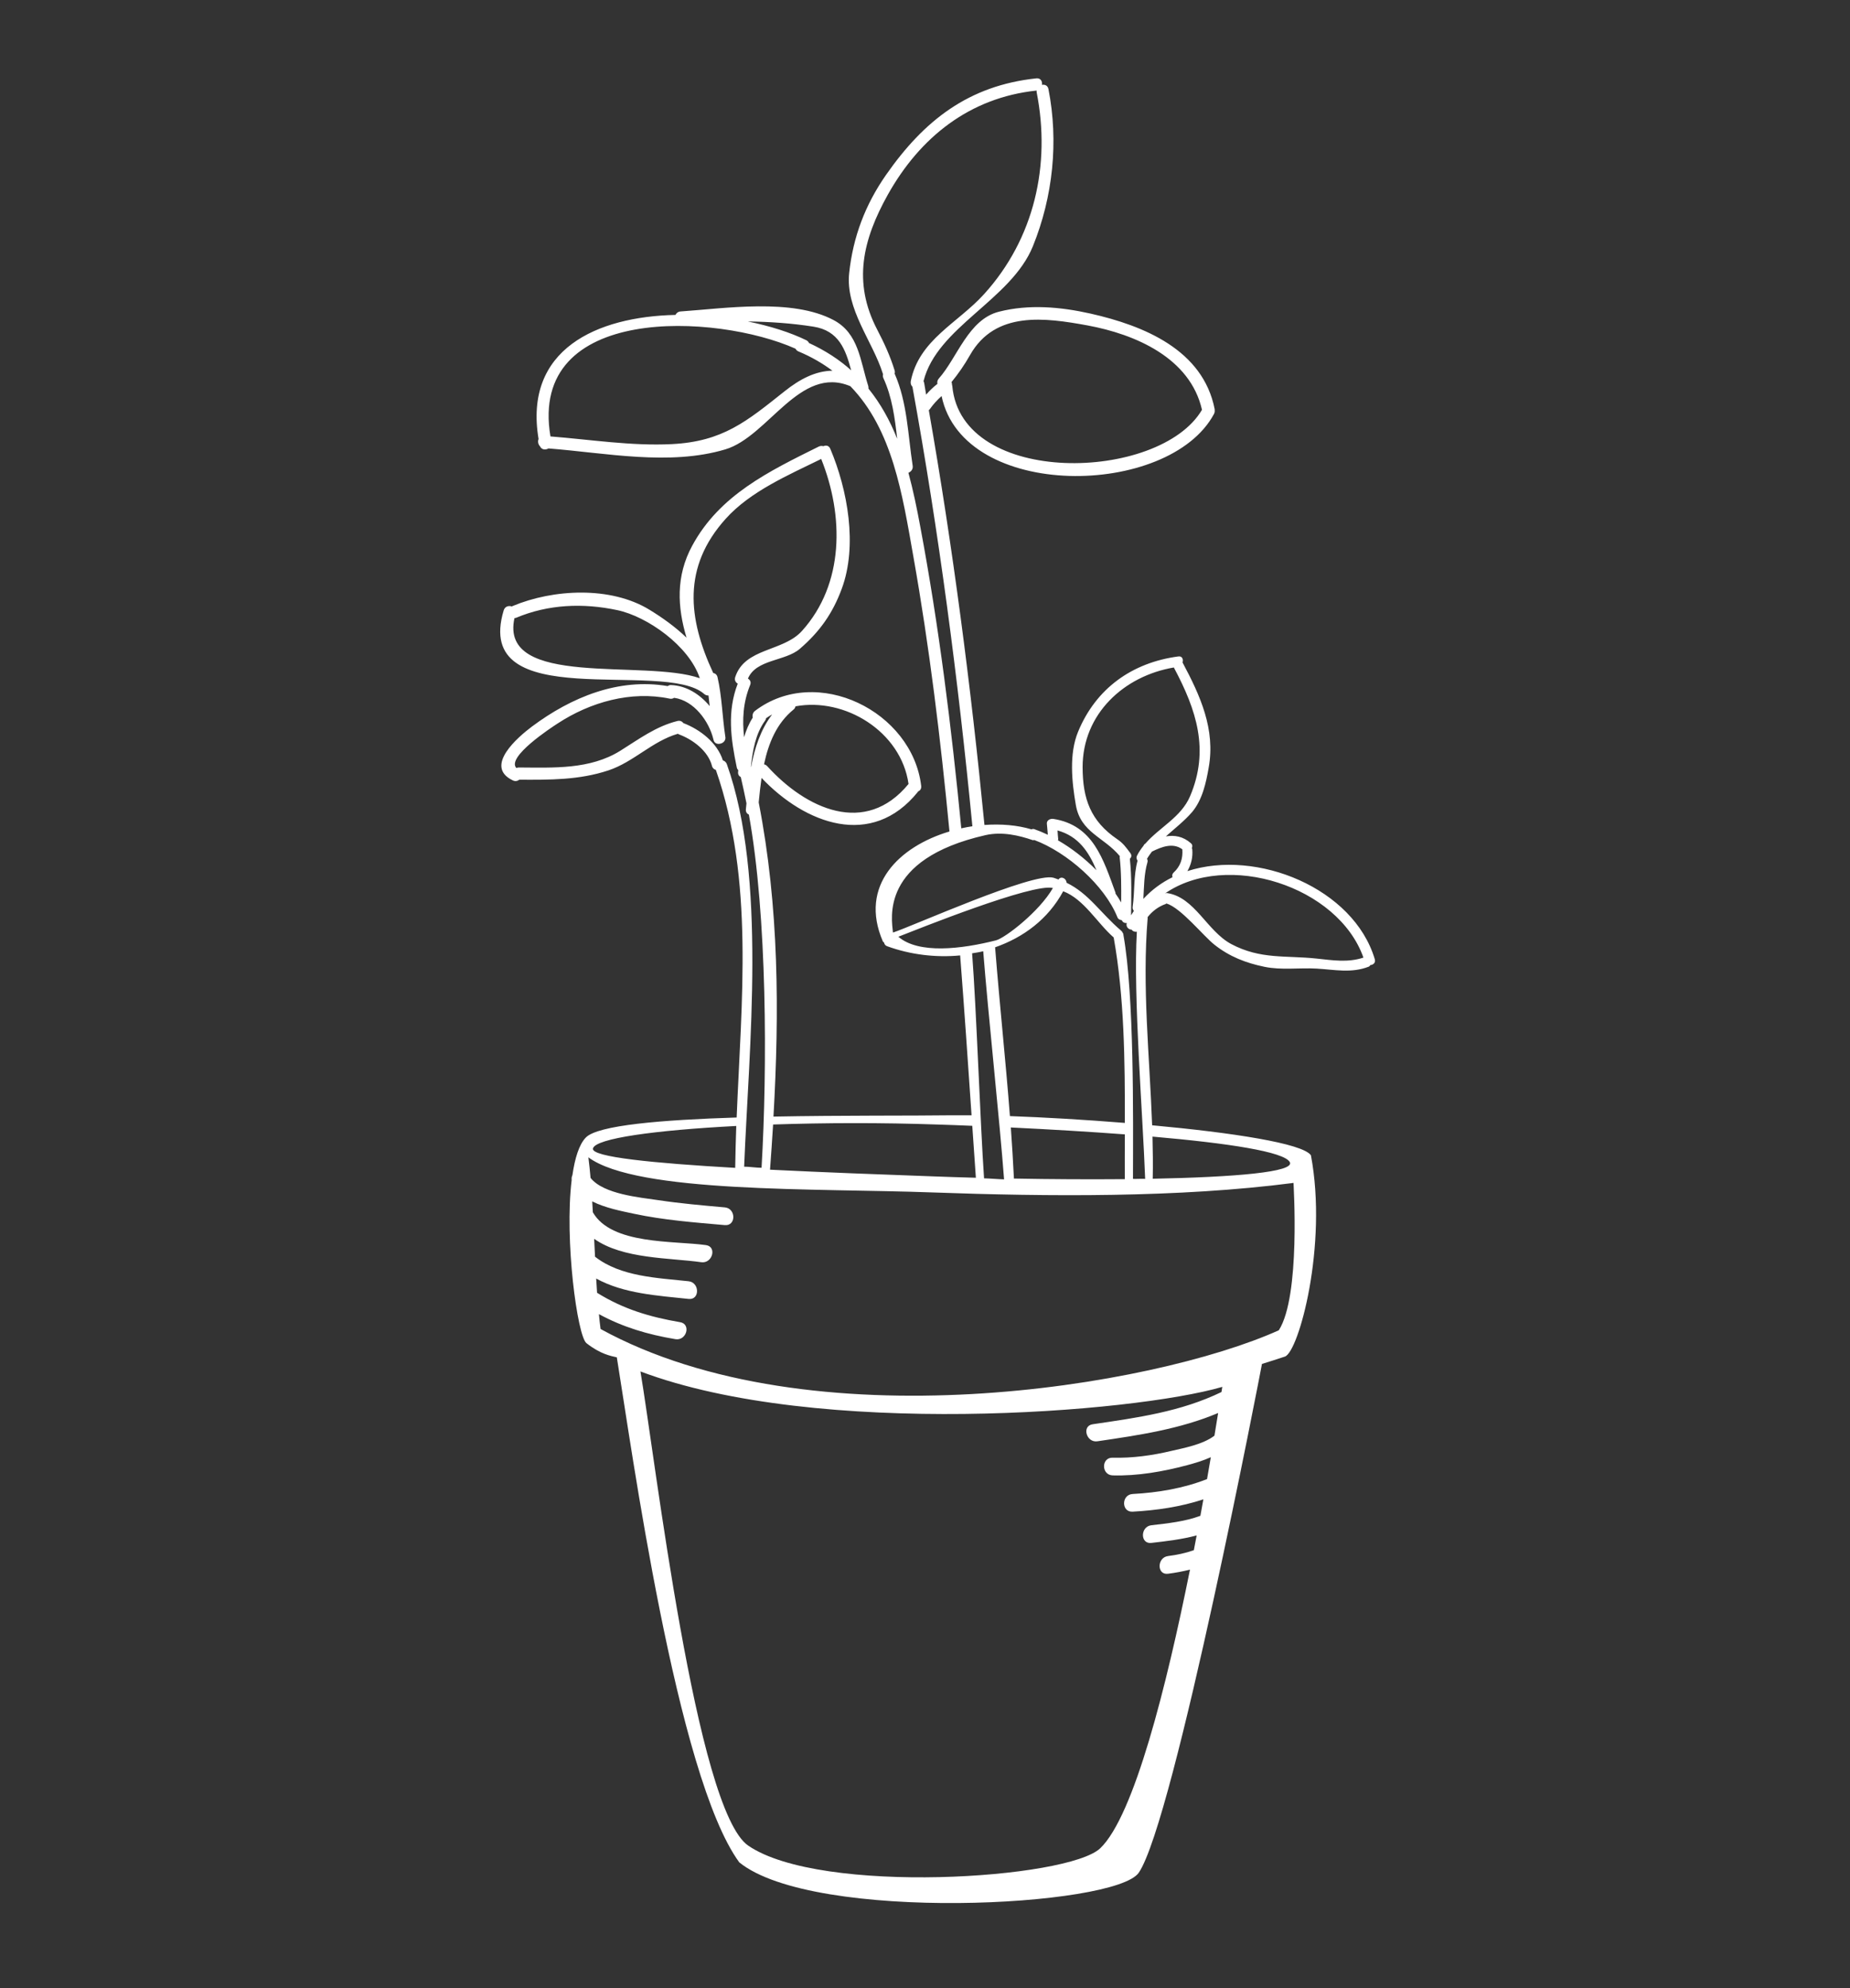 <?xml version="1.0" encoding="utf-8"?>
<!-- Generator: Adobe Illustrator 15.0.2, SVG Export Plug-In . SVG Version: 6.00 Build 0)  -->
<!DOCTYPE svg PUBLIC "-//W3C//DTD SVG 1.1//EN" "http://www.w3.org/Graphics/SVG/1.1/DTD/svg11.dtd">
<svg version="1.1" id="Ebene_1" xmlns="http://www.w3.org/2000/svg" xmlns:xlink="http://www.w3.org/1999/xlink" x="0px" y="0px"
	 width="121.5px" height="130.5px" viewBox="0 -30.5 121.5 130.5" enable-background="new 0 -30.5 121.5 130.5"
	 xml:space="preserve">
<rect x="0" y="-30.5" width="121.5" height="130.5" fill="#333333" stroke="none"/>
<path fill="#FFFFFF" d="M90.289,32.459c-1.378-4.645-7.731-7.257-12.306-5.78c0.247-0.424,0.366-0.907,0.32-1.431
	c0-0.032-0.021-0.043-0.031-0.071c0.048-0.107,0.058-0.226-0.06-0.329c-0.519-0.456-1.075-0.541-1.643-0.448
	c0.58-0.519,1.205-1,1.721-1.595c0.677-0.803,0.918-1.92,1.092-2.922c0.451-2.518-0.556-4.717-1.709-6.882
	c0-0.006-0.01-0.004-0.01-0.008c0.066-0.202-0.011-0.44-0.272-0.405c-3.036,0.401-5.414,2.096-6.589,4.947
	c-0.6,1.458-0.407,3.294-0.147,4.801c0.312,1.818,1.853,2.104,2.896,3.368c0,0.018-0.021,0.026-0.017,0.048
	c0.112,0.993,0.106,1.989,0.1,2.985c-0.114-0.198-0.242-0.396-0.377-0.59c-0.004-0.021,0.014-0.029,0.004-0.051
	c-0.804-2.188-1.459-4.437-4.086-4.844c-0.191-0.026-0.446,0.084-0.421,0.32c0.028,0.243,0.04,0.48,0.062,0.722
	c-0.302-0.145-0.603-0.27-0.898-0.372c-0.07-0.023-0.12,0-0.18,0.016c-0.932-0.279-1.999-0.365-3.083-0.287
	C63.763,14.527,62.58,5.428,61-3.579c0.02-0.018,0.045-0.033,0.063-0.059c0.226-0.324,0.49-0.607,0.776-0.866
	c1.432,6.89,14.937,6.7,17.892,1.173c0.044-0.085,0.053-0.167,0.044-0.241c0-0.025,0-0.042,0-0.066
	c-0.762-3.896-4.644-5.485-8.15-6.277c-1.979-0.444-4.042-0.627-6.018-0.125c-2.016,0.51-2.729,3.014-3.951,4.388
	c-0.098,0.111-0.116,0.237-0.09,0.348c-0.268,0.212-0.517,0.444-0.742,0.706c-0.046-0.258-0.083-0.517-0.13-0.772
	c-0.007-0.044-0.025-0.075-0.042-0.107c0.884-3.559,5.755-5.333,7.185-8.863c1.317-3.248,1.696-6.869,1.02-10.314
	c-0.047-0.234-0.238-0.312-0.424-0.276c0.034-0.225-0.086-0.457-0.37-0.427c-4.444,0.473-7.374,2.756-9.877,6.343
	c-1.367,1.963-2.162,4.067-2.416,6.436c-0.254,2.37,1.542,4.473,2.21,6.602c0.003,0.015,0.012,0.022,0.015,0.033
	C57.98-5.86,57.973-5.769,58.02-5.673c0.572,1.243,0.749,2.612,0.904,3.977c-0.481-1.206-1.088-2.309-1.887-3.297
	c0.006-0.056,0-0.112-0.015-0.175c-0.529-1.64-0.617-3.447-2.28-4.325c-2.727-1.444-7.125-0.763-10.046-0.563
	c-0.166,0.012-0.274,0.108-0.335,0.227c-5.16,0.112-9.979,2.251-8.99,8.145c-0.064,0.155-0.03,0.354,0.094,0.479
	c0.103,0.228,0.363,0.257,0.553,0.14c3.769,0.293,7.943,1.158,11.616,0.063c2.824-0.839,4.89-5.555,8.215-4.147
	c2.769,2.853,3.411,7.073,4.135,11.167c1.061,5.966,1.791,12.002,2.373,18.059c-3.303,0.985-5.962,3.542-4.376,7.213
	c0.015,0.042,0.052,0.045,0.078,0.073c0.022,0.106,0.077,0.203,0.204,0.246c1.511,0.552,3.184,0.759,4.796,0.604
	c0.271,3.503,0.511,7.001,0.749,10.493c-0.437-0.004-0.848-0.004-1.224,0c-2.678,0.037-7.294,0-11.786,0.086
	c0.389-6.842,0.37-13.766-0.97-20.623c0.049-0.527,0.112-1.064,0.187-1.607c2.866,3.022,7.238,4.676,10.266,0.917
	c0.007-0.011,0.007-0.024,0.018-0.033c0.131-0.052,0.22-0.169,0.201-0.355c-0.575-4.896-6.848-8.008-10.907-4.935
	c-0.156,0.116-0.192,0.294-0.156,0.448c-0.254,0.397-0.436,0.831-0.568,1.287c-0.124-1.146-0.075-2.269,0.396-3.425
	c0.081-0.196-0.005-0.343-0.144-0.422c0.536-1.28,2.453-1.133,3.404-1.952c1.313-1.13,2.161-2.328,2.76-3.951
	c1.048-2.835,0.382-6.496-0.755-9.184c-0.094-0.221-0.29-0.246-0.456-0.168c-0.089-0.028-0.193-0.028-0.3,0.023
	c-3.27,1.623-6.507,3.177-8.308,6.5c-1.097,2.012-0.975,4.055-0.377,6.046c-0.745-0.72-1.615-1.335-2.434-1.834
	c-2.553-1.562-6.323-1.359-8.984-0.245C33.65,9.284,33.639,9.301,33.62,9.31c-0.199-0.072-0.453-0.015-0.538,0.248
	c-2.083,6.912,10.542,3.188,13.163,5.492c0.092,0.08,0.187,0.104,0.285,0.1c0.03,0.231,0.054,0.464,0.079,0.696
	c-0.646-0.772-1.52-1.337-2.529-1.379c-0.094-0.006-0.167,0.024-0.229,0.068c-3.23-0.548-6.327,0.729-8.901,2.645
	c-0.926,0.691-3.195,2.624-1.272,3.544c0.164,0.08,0.317,0.041,0.43-0.045c2.014,0.01,3.931,0.026,5.857-0.613
	c1.657-0.553,2.862-1.908,4.556-2.403c0.021,0.013,0.041,0.031,0.067,0.04c0.912,0.336,1.919,1.091,2.171,2.069
	c0.037,0.151,0.14,0.233,0.255,0.263c2.529,7.245,1.674,15.173,1.366,22.817c-4.879,0.154-9.135,0.5-9.911,1.32
	c-0.44,0.46-0.714,1.355-0.875,2.463c-0.045,0.093-0.062,0.205-0.049,0.317c-0.481,3.938,0.371,10.239,0.971,10.713
	c0.916,0.722,1.607,0.842,1.994,0.93c0.956,5.836,3.91,27.496,8.042,33.149c4.896,3.967,24.718,2.926,26.24,0.675
	c2.324-3.422,8.054-33.176,8.088-33.391c0.504-0.16,1.011-0.315,1.507-0.483c0.905-0.302,2.822-7.297,1.709-13.213
	c-0.551-0.786-5.2-1.49-10.429-1.969c-0.164-4.544-0.668-9.1-0.292-13.623c0-0.015-0.013-0.017-0.013-0.03
	c0.305-0.39,0.71-0.704,1.196-0.872c0.02-0.007,0.023-0.027,0.043-0.036c0.956,0.282,2.413,2.12,3.153,2.704
	c0.989,0.787,2.077,1.206,3.292,1.455c1.114,0.23,2.303,0.053,3.421,0.117c1.199,0.069,2.283,0.319,3.43-0.128
	c0.051-0.021,0.07-0.066,0.1-0.101C90.185,32.833,90.362,32.695,90.289,32.459z M63.709-7.197c1.657-2.917,4.935-2.448,7.705-1.944
	c3.156,0.581,6.751,2.132,7.527,5.54c-2.784,4.739-15.797,5.088-16.399-1.565c0-0.022-0.007-0.039-0.017-0.061
	c0.002-0.067-0.007-0.134-0.034-0.193C62.946-5.979,63.336-6.538,63.709-7.197z M51.521-4.812c-2.471,1.962-4.045,3.298-7.406,3.464
	c-2.643,0.132-5.329-0.298-7.964-0.505c-1.467-8.71,10.914-8.075,16.094-5.759c0.043,0.078,0.102,0.144,0.201,0.182
	c0.849,0.355,1.576,0.782,2.224,1.263C53.565-6.151,52.543-5.627,51.521-4.812z M53.129-7.986c-0.032-0.07-0.079-0.133-0.167-0.178
	c-1.056-0.515-2.392-0.94-3.853-1.235c1.437,0.017,2.867,0.114,4.307,0.339c1.684,0.26,2.123,1.519,2.485,2.867
	C55.131-6.884,54.216-7.486,53.129-7.986z M73.38,24.588c-1.756-1.193-2.274-2.654-2.279-4.731c0-3.499,2.715-5.992,6.002-6.545
	c0.002,0.01-0.004,0.017,0.002,0.025c1.467,2.753,2.348,5.387,1.052,8.431c-0.592,1.383-1.999,2.027-2.938,3.109
	c-0.001,0.002-0.005,0.002-0.009,0.005c-0.063,0.032-0.083,0.082-0.112,0.136c-0.158,0.2-0.307,0.411-0.425,0.651
	c-0.062,0.126-0.025,0.235,0.037,0.324c-0.269,0.994-0.178,2.016-0.32,3.027c-0.018,0.109,0.019,0.199,0.077,0.271
	c-0.063,0.093-0.124,0.191-0.183,0.291c0.01-1.24,0.053-2.474-0.08-3.713c0.103-0.091,0.139-0.225,0.034-0.368
	C73.958,25.127,73.775,24.856,73.38,24.588z M72.01,26.621c-0.764-0.771-1.634-1.45-2.533-1.966c0.009-0.03,0.03-0.043,0.022-0.076
	c-0.022-0.191-0.033-0.378-0.044-0.569C70.829,24.393,71.507,25.413,72.01,26.621z M60.44,4.07c-0.225-1.22-0.471-2.403-0.779-3.537
	c0.172-0.07,0.317-0.235,0.279-0.466c-0.313-2.026-0.348-4.143-1.185-6.042c0.019-0.063,0.023-0.133-0.002-0.215
	c-0.297-0.959-0.682-1.79-1.148-2.685c-1.617-3.105-0.94-5.9,0.7-8.84c2.125-3.795,5.391-6.375,9.758-6.839
	c0.004-0.001,0.011-0.005,0.021-0.007c-0.004,0.037-0.01,0.077,0,0.121c0.941,4.78-0.162,9.61-3.442,13.233
	c-1.748,1.933-4.28,2.998-4.828,5.732c-0.024,0.152,0.024,0.274,0.111,0.363c1.731,9.526,3.001,19.171,3.937,28.848
	c-0.244,0.034-0.49,0.082-0.729,0.135C62.489,17.227,61.667,10.606,60.44,4.07z M64.714,24.32c1.104-0.251,2.227,0.021,3.11,0.326
	c0.042,0.013,0.066-0.007,0.101-0.009c2.147,0.798,4.612,2.965,5.459,5.062c0.051,0.139,0.168,0.185,0.288,0.2
	c0.06,0.138,0.187,0.204,0.33,0.186c-0.078,0.241,0.114,0.438,0.32,0.435c0.066,0.111,0.201,0.158,0.341,0.139
	c-0.244,4.199,0.392,12.007,0.546,16.223c-0.156-0.017-0.644,0.011-0.8,0c0.01-4.147,0.082-12.012-0.625-15.997
	c0.004-0.023-0.009-0.041-0.009-0.062c-0.004-0.016-0.004-0.029-0.009-0.042c-0.01-0.037-0.035-0.042-0.046-0.071
	c-0.019-0.025-0.014-0.051-0.04-0.076c-0.013-0.013-0.026-0.02-0.039-0.032c-0.009-0.011-0.018-0.026-0.029-0.031
	c-1.308-1.109-2.095-2.416-3.564-3.127c-0.013-0.287-0.362-0.465-0.534-0.213c-0.114-0.041-0.223-0.088-0.338-0.12
	c-1.367-0.356-9.207,3.166-10.53,3.602C58.567,29.833,57.753,25.906,64.714,24.32z M66.327,42.76
	c-0.28-3.664-0.657-7.099-0.973-11.079c1.845-0.645,3.473-1.832,4.473-3.679c1.371,0.522,2.238,2.098,3.315,3.032
	c0.699,3.914,0.742,8.1,0.733,12.174C71.265,42.996,68.614,42.842,66.327,42.76z M73.876,43.96
	c-0.004,0.987-0.009,1.966-0.004,2.932c0,0.002,0,0.002,0,0.007c-2.329,0.019-4.829,0.008-7.281-0.039
	c-0.058-1.152-0.125-2.265-0.204-3.353C69.018,43.634,71.562,43.787,73.876,43.96z M65.943,46.913
	c-0.307-0.006-1.027-0.065-1.314-0.067c-0.247-3.544-0.508-11.22-0.785-14.771c0.248-0.042,0.492-0.075,0.73-0.136
	C64.882,35.888,65.68,43.342,65.943,46.913z M59,30.986c1.269-0.494,8.83-3.534,10.151-3.197c-0.898,1.557-3.136,3.279-3.739,3.435
	C63.133,31.802,60.326,32.133,59,30.986z M50.774,43.312c3.383-0.115,7.13-0.126,10.749,0c0.777,0.024,1.558,0.052,2.332,0.086
	c0.081,1.138,0.158,2.273,0.236,3.409c-0.955-0.026-1.891-0.056-2.792-0.09c-3.375-0.121-7.206-0.265-10.727-0.439
	C50.646,45.292,50.711,44.301,50.774,43.312z M52.24,15.864c3.245-0.607,6.939,1.65,7.429,5.094
	c-2.832,3.453-6.739,1.637-9.283-1.17c-0.066-0.07-0.134-0.1-0.208-0.119c0.292-1.381,0.822-2.69,1.94-3.597
	C52.196,16.011,52.23,15.938,52.24,15.864z M50.244,16.807c0.041-0.055,0.061-0.111,0.07-0.165c0.127-0.084,0.26-0.176,0.396-0.246
	c-0.751,0.989-1.151,2.196-1.383,3.453c-0.003-0.013-0.007-0.024-0.009-0.035C49.432,18.76,49.618,17.673,50.244,16.807z
	 M33.788,10.073c0.032-0.006,0.062-0.006,0.102-0.019c2.127-0.894,4.406-0.982,6.651-0.505c1.966,0.413,4.72,2.348,5.419,4.47
	C42.375,12.747,32.765,14.703,33.788,10.073z M47.736,19.66c-0.049-0.139-0.151-0.214-0.261-0.249
	c-0.368-1.156-1.489-2.024-2.59-2.446c-0.084-0.11-0.222-0.184-0.399-0.137c-1.413,0.352-2.529,1.192-3.749,1.953
	c-1.996,1.243-4.401,1.108-6.652,1.097c-0.064,0-0.123,0.011-0.173,0.033c-0.665-0.715,2.268-2.637,2.719-2.927
	c2.145-1.402,4.811-2.155,7.345-1.626c0.119,0.028,0.221-0.003,0.3-0.054c1.306,0.184,2.292,1.538,2.578,2.731
	c0.044,0.254,0.255,0.328,0.455,0.278c0.206-0.042,0.387-0.226,0.322-0.489c-0.195-1.29-0.214-2.603-0.508-3.876
	c-0.04-0.167-0.153-0.249-0.282-0.274c-1.668-3.59-2.027-6.958,0.816-10.117c1.618-1.804,4.119-2.873,6.276-3.931
	c1.493,3.721,1.527,8.199-1.266,11.292c-1.245,1.373-3.753,1.093-4.382,3.03c-0.062,0.197,0.028,0.345,0.166,0.427
	c-0.705,1.826-0.455,3.618-0.063,5.499c0.016,0.08,0.054,0.135,0.098,0.181c0,0.041-0.005,0.08-0.011,0.119
	c-0.017,0.168,0.065,0.276,0.177,0.334c0.134,0.568,0.256,1.144,0.373,1.723c-0.013,0.131-0.025,0.263-0.039,0.393
	c-0.016,0.183,0.074,0.292,0.197,0.346c1.203,6.649,1.215,16.612,0.833,23.183c-0.274,0.006-0.873-0.078-1.144-0.072
	C49.183,38.292,50.378,27.067,47.736,19.66z M48.355,43.408c-0.032,0.922-0.056,1.841-0.07,2.75
	c-5.343-0.307-9.484-0.71-9.342-1.274C39.111,44.219,43.045,43.683,48.355,43.408z M72.264,90.815
	c-2.113,2.027-18.363,3.09-23.121-0.168c-3.432-2.345-6.107-25.39-7.082-31.126c11.636,4.385,32.38,2.714,38.215,1.013
	c-0.016,0.104-0.034,0.222-0.055,0.338c-2.675,1.296-5.531,1.685-8.457,2.115c-0.737,0.104-0.418,1.229,0.309,1.118
	c2.739-0.403,5.402-0.794,7.929-1.856c-0.074,0.46-0.155,0.956-0.243,1.487c-0.75,0.585-2.084,0.825-2.808,0.996
	c-1.257,0.301-2.582,0.486-3.878,0.45c-0.755-0.022-0.751,1.137,0,1.162c1.637,0.047,3.315-0.251,4.892-0.669
	c0.493-0.133,1.039-0.293,1.556-0.524c-0.077,0.458-0.163,0.943-0.248,1.435c-1.555,0.611-3.226,0.889-4.888,0.979
	c-0.745,0.042-0.749,1.2,0,1.16c1.58-0.088,3.151-0.315,4.647-0.809c-0.063,0.354-0.133,0.716-0.197,1.082
	c-1.034,0.38-2.129,0.49-3.218,0.618c-0.735,0.085-0.743,1.25,0,1.16c1.018-0.117,2.008-0.233,2.974-0.492
	c-0.061,0.318-0.122,0.644-0.185,0.97c-0.552,0.195-1.12,0.311-1.696,0.385c-0.732,0.094-0.741,1.259,0,1.161
	c0.488-0.062,0.969-0.152,1.443-0.271C76.612,80.189,74.484,88.68,72.264,90.815z M84.704,45.771
	c0.396,0.666-3.634,0.994-8.998,1.101c0.021-0.924,0.007-1.846-0.016-2.766C80.711,44.542,84.308,45.1,84.704,45.771z
	 M84.953,47.146c-0.008,0.043,0.48,7.43-0.968,9.674c-8.268,3.714-30.74,7.478-44.542-0.085c-0.043-0.313-0.077-0.646-0.108-0.976
	c1.574,0.853,3.186,1.335,5.021,1.643c0.733,0.125,1.048-0.994,0.309-1.115c-2.005-0.343-3.729-0.86-5.452-1.929
	c-0.023-0.31-0.043-0.62-0.058-0.936c1.802,0.996,4.054,1.122,6.067,1.338c0.746,0.085,0.739-1.079,0-1.16
	c-2.033-0.221-4.469-0.294-6.143-1.612c-0.022-0.393-0.042-0.784-0.057-1.173c1.881,1.336,4.975,1.241,7.036,1.536
	c0.729,0.102,1.044-1.018,0.309-1.123c-2.12-0.298-6.202-0.011-7.432-2.155c-0.012-0.239-0.024-0.478-0.041-0.715
	c0.863,0.436,1.927,0.637,2.727,0.809c1.968,0.421,3.983,0.572,5.983,0.748c0.749,0.066,0.739-1.096,0-1.163
	c-1.467-0.13-2.932-0.259-4.391-0.477c-1.162-0.176-3.58-0.382-4.428-1.459c-0.04-0.464-0.087-0.914-0.143-1.349
	c3.211,2.369,14.936,2.021,22.612,2.304C68.812,48.044,77.409,48.126,84.953,47.146z M75.091,28.502
	c0.048-0.809,0.039-1.623,0.27-2.408c0.026-0.09,0.004-0.16-0.03-0.222c0.098-0.172,0.212-0.322,0.324-0.474
	c0.637-0.313,1.372-0.605,1.995-0.151v0.002c0.045,0.609-0.123,1.111-0.572,1.527c-0.105,0.099-0.105,0.206-0.073,0.304
	C76.286,27.433,75.645,27.905,75.091,28.502z M86.466,32.42c-2.024-0.217-3.677,0.069-5.602-0.952
	c-1.607-0.861-2.388-3.076-4.226-3.35c-0.048-0.006-0.082,0.018-0.126,0.029c4.062-2.813,11.375-0.485,13.032,4.21
	C88.519,32.696,87.521,32.531,86.466,32.42z"/>
</svg>
